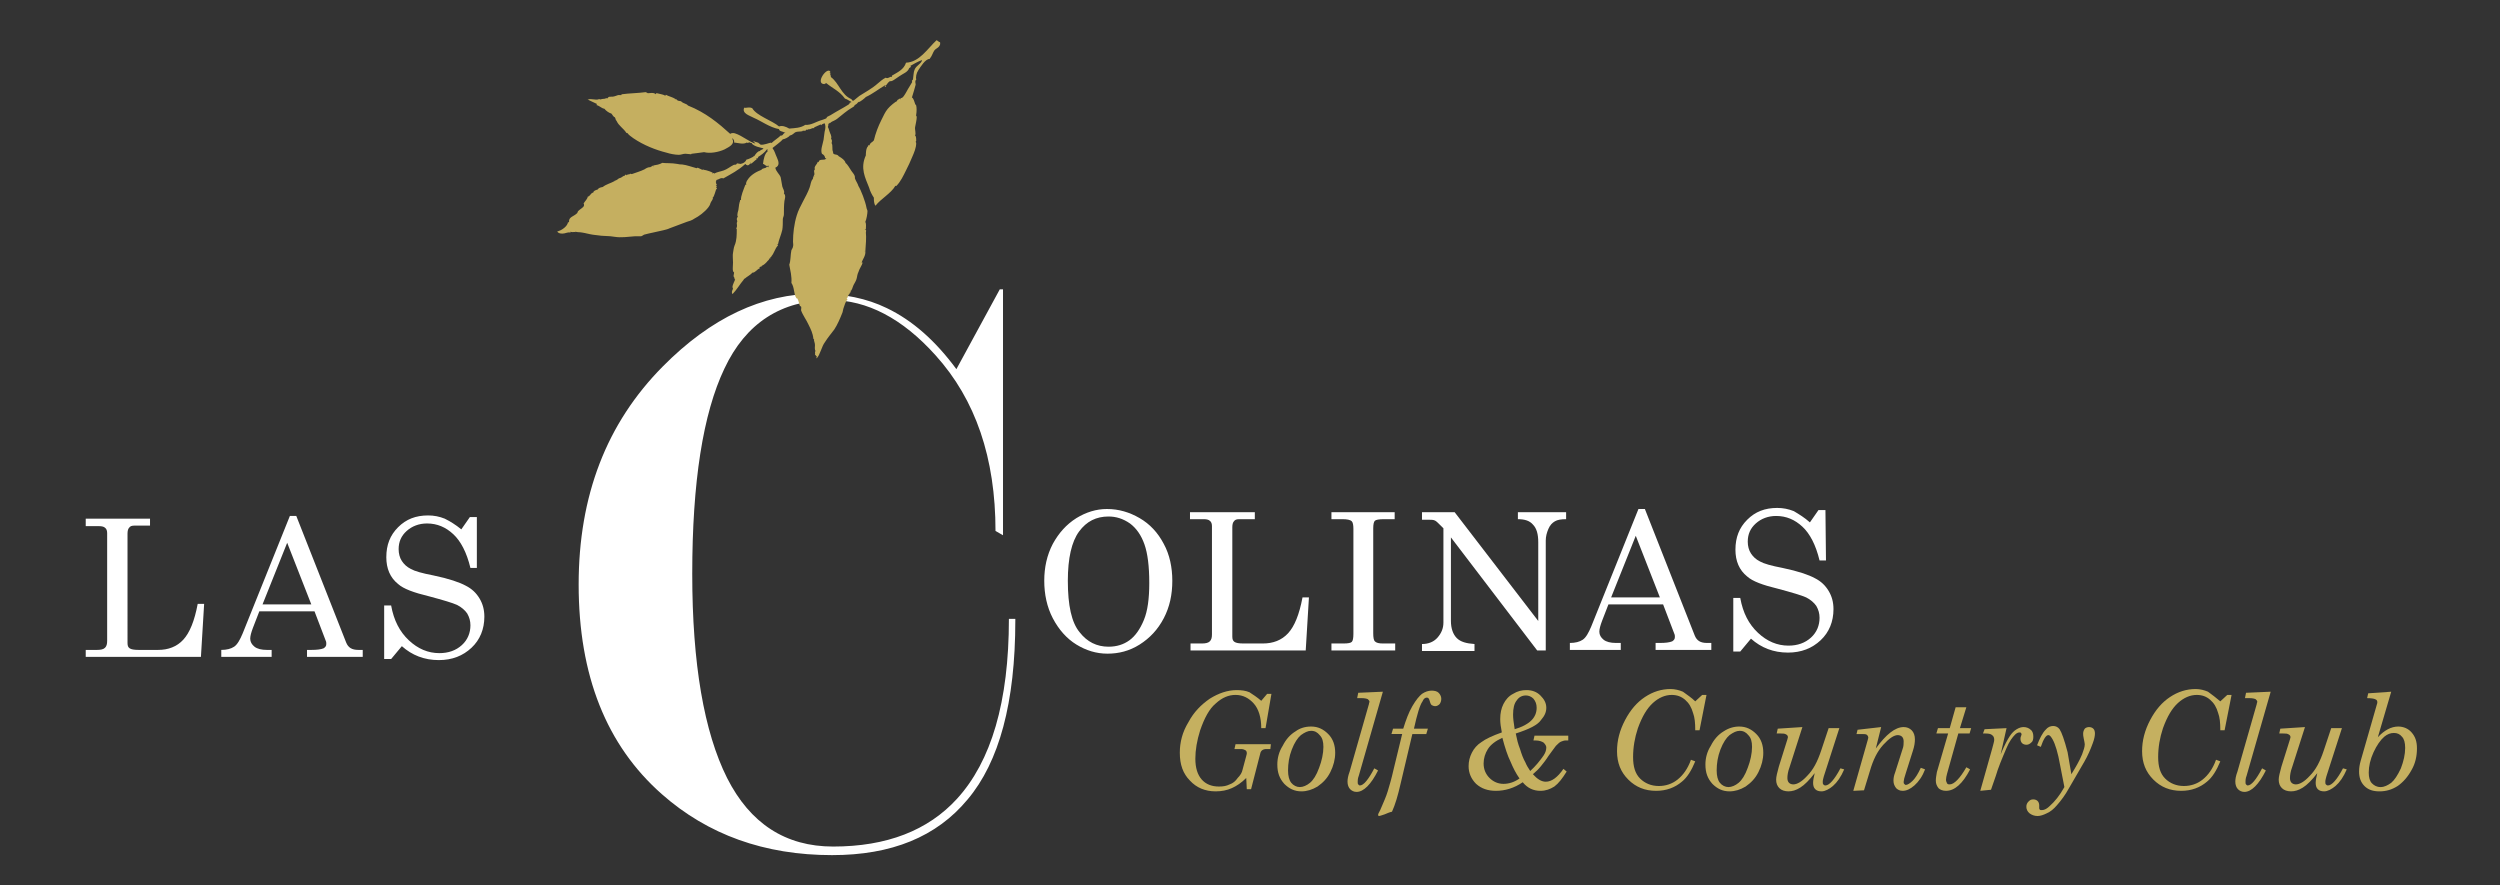 <?xml version="1.0" encoding="utf-8"?>
<!-- Generator: Adobe Illustrator 22.0.1, SVG Export Plug-In . SVG Version: 6.00 Build 0)  -->
<svg version="1.1" id="Capa_1" xmlns="http://www.w3.org/2000/svg" xmlns:xlink="http://www.w3.org/1999/xlink" x="0px" y="0px"
	 viewBox="0 0 466.6 165.2" style="enable-background:new 0 0 466.6 165.2;" xml:space="preserve">
<rect x="0" y="0" width="466.6" height="165.2" fill="#333333" stroke="none"/>
<style type="text/css">
	.st0{fill:#C5B060;}
	.st1{fill-rule:evenodd;clip-rule:evenodd;fill:#C5B060;}
	.st2{fill-rule:evenodd;clip-rule:evenodd;fill:#FFFFFF;}
	.st3{fill:#FFFFFF;}
	.st4{fill-rule:evenodd;clip-rule:evenodd;fill:#C5AF60;}
</style>
<path class="st0" d="M235.4,130.8l1.1-1.3h0.8l-1.1,6.4h-0.8c0-2-0.5-3.6-1.4-4.6c-0.9-1-2-1.6-3.4-1.6c-1.3,0-2.5,0.5-3.7,1.6
	c-1.2,1-2.1,2.7-2.9,5c-0.6,1.9-0.9,3.7-0.9,5.3c0,1.7,0.4,3,1.2,3.9c0.8,0.9,1.9,1.3,3.2,1.3c0.8,0,1.4-0.1,2-0.4
	c0.6-0.2,1.1-0.6,1.5-1.2c0.5-0.5,0.8-1,0.9-1.5l0.7-2.6l0.1-0.4l0-0.2c0-0.2-0.1-0.4-0.3-0.5c-0.2-0.1-0.4-0.2-0.8-0.2h-1.2
	l0.2-0.9h6.6l-0.1,0.9h-0.7c-0.7,0-1.1,0.3-1.2,0.9l-1.7,6.6h-0.8l-0.1-2.1c-0.9,0.9-1.8,1.5-2.7,1.9c-0.9,0.4-1.9,0.6-3,0.6
	c-2,0-3.6-0.7-4.8-2c-1.3-1.3-1.9-3-1.9-5.2c0-2,0.5-3.9,1.6-5.7c1-1.9,2.4-3.3,4-4.4c1.6-1,3.3-1.6,5-1.6c0.9,0,1.7,0.1,2.4,0.4
	C233.8,129.6,234.6,130.1,235.4,130.8L235.4,130.8z"/>
<path class="st1" d="M244.7,135.6c1.3,0,2.3,0.5,3.2,1.4c0.9,0.9,1.3,2.1,1.3,3.5c0,1.2-0.3,2.4-0.9,3.6c-0.6,1.2-1.4,2-2.4,2.7
	c-1,0.6-2,0.9-3,0.9c-1.3,0-2.3-0.5-3.2-1.4c-0.9-1-1.3-2.1-1.3-3.6c0-1.2,0.3-2.4,1-3.5c0.6-1.2,1.4-2.1,2.4-2.7
	C242.6,135.9,243.6,135.6,244.7,135.6L244.7,135.6z M244.7,136.4c-0.6,0-1.2,0.3-1.9,0.8c-0.6,0.5-1.2,1.4-1.7,2.7
	c-0.5,1.3-0.7,2.6-0.7,3.9c0,1,0.2,1.8,0.6,2.3c0.4,0.5,1,0.8,1.6,0.8c0.6,0,1.3-0.3,1.9-0.8c0.6-0.5,1.2-1.4,1.7-2.8
	c0.5-1.3,0.8-2.7,0.8-3.9c0-1-0.2-1.7-0.7-2.2C245.9,136.7,245.4,136.4,244.7,136.4L244.7,136.4z"/>
<path class="st0" d="M253.5,129.3l4.6-0.2l-4.5,15.7c-0.2,0.5-0.2,0.9-0.2,1.1c0,0.2,0,0.4,0.1,0.5c0.1,0.1,0.2,0.2,0.3,0.2
	c0.7,0,1.6-1.1,2.7-3.2l0.7,0.4c-1.3,2.6-2.7,4-4,4c-0.5,0-0.9-0.2-1.2-0.5c-0.3-0.3-0.5-0.8-0.5-1.4c0-0.5,0.1-1.1,0.4-1.9
	l3.6-12.6c0-0.2,0.1-0.3,0.1-0.4c0-0.2-0.1-0.3-0.3-0.5c-0.2-0.1-0.6-0.2-1.1-0.2h-0.9L253.5,129.3L253.5,129.3z"/>
<path class="st0" d="M263.9,136h2.6l-0.3,1h-2.6l-2.2,9.3c-0.5,2.2-1,3.9-1.6,5.2c-0.5,0.1-0.9,0.3-1.4,0.5c-0.6,0.2-0.9,0.3-1,0.3
	c-0.1,0-0.2-0.1-0.2-0.2c0-0.1,0.1-0.4,0.4-0.9c0.6-1.4,1.1-2.5,1.4-3.5c0.3-1,0.7-2.3,1.1-4.1l1.6-6.6h-2l0.3-1h1.9
	c0.5-1.6,1-3,1.7-4.2c0.7-1.2,1.3-1.9,1.8-2.3c0.6-0.4,1.2-0.6,1.8-0.6c0.5,0,1,0.1,1.3,0.4c0.3,0.3,0.5,0.7,0.5,1.1
	c0,0.4-0.1,0.7-0.3,1c-0.2,0.2-0.5,0.4-0.8,0.4c-0.3,0-0.5-0.1-0.7-0.2c-0.2-0.2-0.3-0.5-0.4-0.9c-0.1-0.3-0.2-0.5-0.5-0.5
	c-0.3,0-0.6,0.2-0.8,0.7C265,131.6,264.5,133.3,263.9,136L263.9,136z"/>
<path class="st1" d="M282.9,136.9c0.2,1,0.4,1.9,0.8,2.9c0.3,1,0.6,1.8,1,2.5c0.2,0.5,0.5,1,0.9,1.6c1-0.9,1.8-1.9,2.5-2.9
	c0.4-0.6,0.5-1.1,0.5-1.5c0-0.3-0.2-0.6-0.5-0.9c-0.3-0.2-0.8-0.4-1.5-0.4h-0.4l0.2-0.9h6.3v0.9h-0.5c-0.3,0-0.5,0.1-0.8,0.2
	c-0.3,0.1-0.6,0.4-1,0.8c-0.2,0.3-0.7,0.9-1.4,1.9c-0.5,0.8-1,1.4-1.4,1.9c-0.4,0.5-0.9,1-1.5,1.5c0.8,0.9,1.6,1.4,2.4,1.4
	c1.1,0,2.2-0.8,3.3-2.4l0.6,0.5c-0.8,1.3-1.5,2.2-2.3,2.8c-0.8,0.5-1.6,0.8-2.6,0.8c-1.3,0-2.4-0.5-3.3-1.6c-1.6,1.1-3.3,1.6-5,1.6
	c-1.5,0-2.7-0.4-3.7-1.3c-0.9-0.9-1.4-2-1.4-3.3c0-0.9,0.2-1.7,0.6-2.5c0.4-0.8,1-1.5,1.8-2c0.8-0.6,2.1-1.2,3.8-1.8
	c-0.2-1-0.3-1.8-0.3-2.5c0-1.1,0.2-2,0.6-2.8c0.4-0.8,1-1.5,1.8-1.9c0.8-0.5,1.6-0.7,2.5-0.7c1,0,1.9,0.3,2.6,1
	c0.7,0.7,1.1,1.4,1.1,2.3c0,0.8-0.3,1.5-1,2.3C287,135.3,285.4,136.1,282.9,136.9L282.9,136.9z M282.7,136.1c2.7-0.8,4.1-2.1,4.1-4
	c0-0.7-0.2-1.2-0.6-1.7c-0.4-0.4-0.9-0.6-1.4-0.6c-0.7,0-1.3,0.3-1.7,0.9c-0.5,0.6-0.7,1.5-0.7,2.7
	C282.4,134,282.5,134.9,282.7,136.1L282.7,136.1z M280.4,137.7c-1.3,0.6-2.2,1.3-2.7,2.1c-0.5,0.8-0.8,1.7-0.8,2.7
	c0,1.1,0.4,2,1.1,2.7c0.7,0.7,1.6,1.1,2.6,1.1c1,0,2-0.3,3-1c-0.7-1-1.2-2-1.7-3.2C281.4,141.1,280.9,139.6,280.4,137.7L280.4,137.7
	z"/>
<path class="st0" d="M316.4,130.9l1.3-1.2h0.8l-1.3,6.6h-0.8c0-1.4-0.1-2.4-0.4-3.2c-0.3-1.1-0.8-1.9-1.5-2.5
	c-0.7-0.6-1.5-0.9-2.5-0.9c-1.2,0-2.4,0.5-3.5,1.5c-1.1,1-2,2.5-2.8,4.7c-0.6,1.8-0.9,3.6-0.9,5.4c0,1.8,0.4,3.1,1.3,4
	c0.9,0.9,2.1,1.4,3.5,1.4c1.3,0,2.5-0.4,3.5-1.2c1-0.8,1.9-2,2.5-3.7l0.8,0.3c-0.7,1.7-1.5,3-2.5,3.8c-1.3,1.1-2.9,1.7-4.8,1.7
	c-2.1,0-3.8-0.7-5.2-2.1c-1.4-1.4-2.1-3.1-2.1-5.3c0-2,0.5-3.9,1.5-5.8c1-1.9,2.2-3.3,3.7-4.3c1.5-1,3.1-1.5,4.8-1.5
	c0.8,0,1.6,0.2,2.3,0.5C314.9,129.7,315.7,130.2,316.4,130.9L316.4,130.9z"/>
<path class="st1" d="M324.6,135.6c1.3,0,2.3,0.5,3.2,1.4c0.9,0.9,1.3,2.1,1.3,3.5c0,1.2-0.3,2.4-0.9,3.6c-0.6,1.2-1.4,2-2.4,2.7
	c-1,0.6-2,0.9-3,0.9c-1.3,0-2.3-0.5-3.2-1.4c-0.9-1-1.3-2.1-1.3-3.6c0-1.2,0.3-2.4,1-3.5c0.6-1.2,1.4-2.1,2.4-2.7
	C322.6,135.9,323.6,135.6,324.6,135.6L324.6,135.6z M324.7,136.4c-0.6,0-1.2,0.3-1.9,0.8c-0.6,0.5-1.2,1.4-1.7,2.7
	c-0.5,1.3-0.7,2.6-0.7,3.9c0,1,0.2,1.8,0.6,2.3c0.4,0.5,1,0.8,1.6,0.8c0.6,0,1.3-0.3,1.9-0.8c0.6-0.5,1.2-1.4,1.7-2.8
	c0.5-1.3,0.8-2.7,0.8-3.9c0-1-0.2-1.7-0.7-2.2C325.9,136.7,325.4,136.4,324.7,136.4L324.7,136.4z"/>
<path class="st0" d="M336.4,135.7l-2.4,7.5c-0.3,0.8-0.4,1.5-0.4,2c0,0.4,0.1,0.7,0.3,0.9c0.2,0.2,0.5,0.3,0.8,0.3
	c0.7,0,1.6-0.5,2.6-1.6c1.1-1.1,1.9-2.6,2.6-4.7l1.4-4.2h2l-2.9,9c-0.1,0.4-0.2,0.7-0.2,1c0,0.2,0,0.4,0.1,0.5
	c0.1,0.1,0.2,0.2,0.4,0.2c0.7,0,1.7-1.1,2.8-3.2l0.7,0.2c-0.6,1.4-1.3,2.4-2.1,3.1c-0.7,0.6-1.5,1-2.1,1c-0.5,0-0.9-0.1-1.2-0.4
	c-0.3-0.3-0.4-0.7-0.4-1.2c0-0.4,0.1-1,0.3-1.8c-1,1.3-1.9,2.2-2.7,2.7c-0.8,0.5-1.5,0.7-2.2,0.7c-0.7,0-1.3-0.2-1.7-0.6
	c-0.4-0.4-0.6-0.9-0.6-1.6c0-0.5,0.2-1.3,0.5-2.4l1.6-5.1c0-0.1,0.1-0.3,0.1-0.4c0-0.2-0.1-0.4-0.3-0.5c-0.3-0.2-0.6-0.2-1.1-0.2
	h-0.7l0.2-0.9L336.4,135.7L336.4,135.7z"/>
<path class="st0" d="M351.1,135.7l-1,4c1.9-2.6,3.6-4,5.2-4c0.6,0,1.1,0.2,1.5,0.6c0.4,0.4,0.6,1,0.6,1.7c0,0.6-0.1,1.3-0.4,2.2
	l-1.3,4.1l-0.3,1c0,0.2-0.1,0.4-0.1,0.6c0,0.2,0,0.3,0.1,0.4c0.1,0.1,0.2,0.2,0.3,0.2c0.3,0,0.8-0.3,1.3-0.8c0.5-0.5,1-1.3,1.5-2.4
	l0.8,0.3c-0.5,1.3-1.2,2.3-2,3c-0.8,0.7-1.5,1-2.2,1c-0.5,0-0.9-0.2-1.2-0.5c-0.3-0.4-0.5-0.8-0.5-1.4c0-0.5,0.1-1,0.3-1.5l1.4-4.4
	c0.2-0.5,0.2-1,0.2-1.4c0-0.4-0.1-0.7-0.3-0.9c-0.2-0.2-0.5-0.3-0.8-0.3c-0.7,0-1.6,0.6-2.7,1.8c-1.1,1.2-1.9,2.8-2.5,4.9l-1.1,3.6
	l-2,0.1l2.7-9.5c0-0.1,0.1-0.3,0.1-0.4c0-0.2-0.1-0.4-0.2-0.5c-0.2-0.2-0.5-0.2-0.9-0.2h-1.1l0.2-0.8L351.1,135.7L351.1,135.7z"/>
<path class="st0" d="M365,132h2l-1.2,3.9h2.1l-0.3,1h-2.1l-2.1,7.5c-0.1,0.4-0.2,0.8-0.2,1.1c0,0.3,0.1,0.5,0.2,0.7
	c0.1,0.2,0.3,0.2,0.5,0.2c0.8,0,1.9-1.1,3.1-3.2l0.7,0.4c-1.4,2.7-2.9,4-4.5,4c-0.6,0-1.1-0.2-1.4-0.5c-0.3-0.4-0.5-0.8-0.5-1.4
	c0-0.5,0.1-1,0.2-1.6l2.1-7.2h-2.2l0.3-1h2.2L365,132L365,132z"/>
<path class="st0" d="M371.6,147.4l-2,0.2l2.2-7.8c0.2-0.8,0.4-1.4,0.4-1.7c0-0.4-0.1-0.7-0.4-0.9c-0.2-0.2-0.6-0.3-1.2-0.3h-0.5
	l0.3-0.8l4.1-0.2l-1.1,4.9c0.7-1.7,1.3-2.8,1.7-3.4c0.4-0.6,0.8-1,1.3-1.3c0.5-0.3,0.9-0.4,1.3-0.4c0.5,0,1,0.2,1.3,0.5
	c0.4,0.3,0.5,0.8,0.5,1.3c0,0.5-0.1,0.9-0.4,1.1c-0.3,0.3-0.6,0.4-0.9,0.4c-0.3,0-0.6-0.1-0.8-0.3c-0.2-0.2-0.3-0.5-0.3-0.8
	c0-0.1,0-0.3,0.1-0.5c0-0.1,0.1-0.2,0.1-0.3c0-0.1,0-0.2-0.1-0.3c-0.1-0.1-0.1-0.1-0.3-0.1c-0.2,0-0.5,0.1-0.8,0.4
	c-0.5,0.5-1.1,1.3-1.6,2.5c-0.9,2.1-1.6,3.8-2,5.2L371.6,147.4L371.6,147.4z"/>
<path class="st0" d="M386.6,144.5c0.8-1.3,1.5-2.5,2-3.7c0.3-0.8,0.5-1.4,0.5-1.9c0-0.2-0.1-0.6-0.2-1.1c-0.1-0.4-0.1-0.7-0.1-0.9
	c0-0.3,0.1-0.6,0.3-0.9c0.2-0.2,0.5-0.3,0.8-0.3c0.3,0,0.6,0.1,0.8,0.3c0.2,0.2,0.3,0.5,0.3,0.9c0,0.4-0.1,1-0.4,1.8
	c-0.4,1.1-0.9,2.3-1.6,3.5l-2.9,5c-0.6,1.1-1.4,2.2-2.2,3.1c-0.6,0.7-1.2,1.2-1.9,1.5c-0.6,0.3-1.2,0.5-1.7,0.5
	c-0.6,0-1.1-0.2-1.5-0.5c-0.4-0.3-0.6-0.8-0.6-1.2c0-0.4,0.1-0.7,0.4-1c0.3-0.3,0.5-0.4,0.9-0.4c0.3,0,0.6,0.1,0.8,0.3
	c0.2,0.2,0.3,0.5,0.3,0.8l0,0.4l0,0.1c0,0.1,0,0.2,0.1,0.3c0.1,0.1,0.2,0.1,0.4,0.1c0.5,0,1-0.3,1.5-0.8c0.9-0.8,1.8-1.9,2.7-3.5
	l-0.8-4.1c-0.4-2.3-0.9-3.9-1.4-4.8c-0.3-0.5-0.5-0.8-0.8-0.8c-0.4,0-0.9,0.7-1.4,2.2l-0.7-0.3c0.5-1.3,1-2.3,1.6-2.9
	c0.4-0.5,0.9-0.7,1.4-0.7c0.5,0,0.9,0.2,1.2,0.6c0.4,0.6,0.9,2,1.5,4.3L386.6,144.5L386.6,144.5z"/>
<path class="st0" d="M414.4,130.9l1.3-1.2h0.8l-1.3,6.6h-0.8c0-1.4-0.1-2.4-0.4-3.2c-0.3-1.1-0.8-1.9-1.5-2.5
	c-0.7-0.6-1.5-0.9-2.5-0.9c-1.2,0-2.4,0.5-3.5,1.5c-1.1,1-2,2.5-2.8,4.7c-0.6,1.8-0.9,3.6-0.9,5.4c0,1.8,0.4,3.1,1.3,4
	c0.9,0.9,2.1,1.4,3.5,1.4c1.3,0,2.5-0.4,3.5-1.2c1-0.8,1.9-2,2.5-3.7l0.8,0.3c-0.7,1.7-1.5,3-2.5,3.8c-1.3,1.1-2.9,1.7-4.8,1.7
	c-2.1,0-3.8-0.7-5.2-2.1c-1.4-1.4-2.1-3.1-2.1-5.3c0-2,0.5-3.9,1.5-5.8c1-1.9,2.2-3.3,3.7-4.3c1.5-1,3.1-1.5,4.8-1.5
	c0.8,0,1.6,0.2,2.3,0.5C412.9,129.7,413.6,130.2,414.4,130.9L414.4,130.9z"/>
<path class="st0" d="M419.2,129.3l4.6-0.2l-4.5,15.7c-0.2,0.5-0.2,0.9-0.2,1.1c0,0.2,0,0.4,0.1,0.5c0.1,0.1,0.2,0.2,0.3,0.2
	c0.7,0,1.6-1.1,2.7-3.2l0.7,0.4c-1.3,2.6-2.7,4-4,4c-0.5,0-0.9-0.2-1.2-0.5c-0.3-0.3-0.5-0.8-0.5-1.4c0-0.5,0.1-1.1,0.4-1.9
	l3.6-12.6c0-0.2,0.1-0.3,0.1-0.4c0-0.2-0.1-0.3-0.3-0.5c-0.2-0.1-0.6-0.2-1.1-0.2H419L419.2,129.3L419.2,129.3z"/>
<path class="st0" d="M430.2,135.7l-2.4,7.5c-0.3,0.8-0.4,1.5-0.4,2c0,0.4,0.1,0.7,0.3,0.9c0.2,0.2,0.5,0.3,0.8,0.3
	c0.7,0,1.6-0.5,2.6-1.6c1.1-1.1,1.9-2.6,2.6-4.7l1.4-4.2h2l-2.9,9c-0.1,0.4-0.2,0.7-0.2,1c0,0.2,0,0.4,0.1,0.5
	c0.1,0.1,0.2,0.2,0.4,0.2c0.7,0,1.7-1.1,2.8-3.2l0.7,0.2c-0.6,1.4-1.3,2.4-2.1,3.1c-0.7,0.6-1.5,1-2.1,1c-0.5,0-0.9-0.1-1.2-0.4
	c-0.3-0.3-0.4-0.7-0.4-1.2c0-0.4,0.1-1,0.3-1.8c-1,1.3-1.9,2.2-2.7,2.7c-0.8,0.5-1.5,0.7-2.2,0.7c-0.7,0-1.3-0.2-1.7-0.6
	c-0.4-0.4-0.6-0.9-0.6-1.6c0-0.5,0.2-1.3,0.5-2.4l1.6-5.1c0-0.1,0.1-0.3,0.1-0.4c0-0.2-0.1-0.4-0.3-0.5c-0.3-0.2-0.6-0.2-1.1-0.2
	h-0.7l0.2-0.9L430.2,135.7L430.2,135.7z"/>
<path class="st1" d="M446.3,129.1l-2.5,8.5c1.2-1.3,2.5-2,3.8-2c1,0,1.9,0.4,2.5,1.1c0.7,0.8,1,1.7,1,3c0,1.4-0.3,2.8-1,4
	c-0.7,1.3-1.6,2.3-2.6,3c-1.1,0.7-2.2,1-3.4,1c-1.2,0-2.1-0.3-2.8-1c-0.7-0.7-1-1.6-1-2.7c0-0.7,0.1-1.3,0.3-2l3.1-10.8
	c0-0.1,0-0.2,0-0.2c0-0.2-0.1-0.4-0.4-0.5c-0.2-0.1-0.7-0.2-1.5-0.2l0.2-0.9L446.3,129.1L446.3,129.1z M446.8,136.8
	c-0.6,0-1.2,0.2-1.8,0.7c-0.7,0.6-1.4,1.6-2,2.9c-0.6,1.3-0.9,2.6-0.9,3.8c0,0.9,0.2,1.6,0.6,2c0.4,0.4,0.9,0.7,1.6,0.7
	c0.7,0,1.3-0.3,2-0.8c0.6-0.5,1.2-1.4,1.8-2.7c0.5-1.3,0.8-2.6,0.8-3.8c0-1-0.2-1.7-0.6-2.1C447.9,137,447.4,136.8,446.8,136.8
	L446.8,136.8z"/>
<path class="st2" d="M206.6,95c2.2,0,4.2,0.6,6.1,1.7c1.9,1.1,3.4,2.7,4.5,4.8c1.1,2,1.6,4.4,1.6,6.9c0,2.6-0.5,4.9-1.6,7
	c-1.1,2.1-2.6,3.7-4.5,4.9c-1.9,1.2-3.9,1.7-6,1.7c-2.1,0-4-0.6-5.8-1.7c-1.8-1.1-3.3-2.8-4.4-4.9c-1.1-2.1-1.6-4.5-1.6-7
	c0-2.5,0.5-4.8,1.6-6.9c1.1-2,2.5-3.6,4.4-4.8C202.7,95.6,204.6,95,206.6,95L206.6,95z M206.9,96.4c-2.3,0-4.1,0.9-5.5,2.8
	c-1.4,1.9-2.1,5-2.1,9.2c0,4.6,0.7,7.8,2.2,9.6c1.4,1.8,3.2,2.7,5.4,2.7c1.5,0,2.8-0.4,3.9-1.2c1.1-0.8,2-2.1,2.7-3.8
	c0.7-1.7,1-4,1-6.9c0-3.1-0.3-5.5-0.9-7.2c-0.6-1.7-1.5-3-2.7-3.9C209.6,96.8,208.3,96.4,206.9,96.4L206.9,96.4z"/>
<path class="st3" d="M222.2,95.6h12v1.3h-2.9c-0.5,0-0.8,0.1-1,0.4c-0.2,0.2-0.3,0.6-0.3,1.1v20.4c0,0.5,0.1,0.8,0.4,1
	c0.3,0.2,0.8,0.3,1.7,0.3h3.6c1.9,0,3.5-0.6,4.7-1.9c1.2-1.3,2.1-3.5,2.7-6.7h1.2l-0.6,9.9h-21.5v-1.3h2.1c0.7,0,1.2-0.1,1.5-0.4
	c0.3-0.3,0.4-0.7,0.4-1.3V98.2c0-0.4-0.1-0.8-0.4-1c-0.2-0.2-0.6-0.3-1.1-0.3h-2.6V95.6L222.2,95.6z"/>
<path class="st3" d="M248.4,95.6h11.9v1.3h-2c-0.9,0-1.5,0.1-1.7,0.3c-0.2,0.2-0.3,0.7-0.3,1.4v19.6c0,0.8,0.1,1.3,0.3,1.5
	c0.3,0.3,0.8,0.4,1.5,0.4h2.3v1.3h-11.9v-1.3h2.3c0.8,0,1.3-0.1,1.5-0.3c0.2-0.2,0.3-0.7,0.3-1.5V98.7c0-0.7-0.1-1.2-0.3-1.4
	c-0.3-0.3-0.9-0.4-1.8-0.4h-2V95.6L248.4,95.6z"/>
<path class="st3" d="M265.3,95.6h6.2l15.6,20.3v-14.7c0-1.5-0.3-2.6-1-3.3c-0.6-0.7-1.5-1-2.8-1v-1.3h9v1.3c-0.9,0-1.6,0.1-2.1,0.4
	c-0.5,0.3-0.9,0.7-1.2,1.4c-0.3,0.7-0.5,1.4-0.5,2.2v20.5h-1.6l-16.1-21.1v15.6c0,1.4,0.4,2.5,1.1,3.2c0.7,0.7,1.8,1,3.3,1.1v1.3
	h-9.8v-1.3c1.2,0,2.2-0.4,2.9-1.2c0.7-0.8,1.1-1.7,1.1-2.8V98.6l-0.3-0.3c-0.6-0.6-1-1-1.2-1.1c-0.3-0.2-0.8-0.2-1.3-0.2h-1.2V95.6
	L265.3,95.6z"/>
<path class="st2" d="M305.8,95h1.2l9.3,23.6c0.4,1,1.1,1.4,2.3,1.4h0.8v1.3H309v-1.3h0.8c1.1,0,1.8-0.1,2.3-0.3
	c0.3-0.2,0.5-0.4,0.5-0.8c0-0.2,0-0.4-0.1-0.6l-2.1-5.5h-10.2l-1.2,3.1c-0.3,0.8-0.5,1.5-0.5,2c0,0.6,0.3,1.1,0.8,1.5
	c0.5,0.4,1.3,0.6,2.3,0.6h0.9v1.3H293v-1.3c1,0,1.8-0.2,2.4-0.6c0.6-0.4,1.1-1.3,1.6-2.5L305.8,95L305.8,95z M305.3,100l-4.6,11.5
	h9.1L305.3,100L305.3,100z"/>
<path class="st3" d="M337.8,97.5l1.6-2.3h1.3l0.1,9.4h-1.2c-0.7-2.9-1.8-5-3.2-6.3c-1.4-1.3-3-2-4.9-2c-1.5,0-2.8,0.5-3.8,1.4
	c-1,0.9-1.5,2-1.5,3.4c0,0.8,0.2,1.6,0.6,2.2c0.4,0.6,0.9,1.1,1.7,1.5c0.7,0.4,2.1,0.8,4.2,1.2c2.9,0.6,4.9,1.3,6,1.9
	c1.2,0.6,2,1.4,2.6,2.4c0.6,1,0.9,2.1,0.9,3.4c0,2.3-0.8,4.3-2.4,5.8c-1.6,1.5-3.6,2.3-6.1,2.3c-2.7,0-5-0.9-6.9-2.6l-2,2.4h-1.3
	v-10h1.3c0.5,2.8,1.6,4.9,3.3,6.5c1.7,1.6,3.6,2.4,5.7,2.4c1.7,0,3.1-0.5,4.2-1.5c1.1-1,1.6-2.3,1.6-3.7c0-0.8-0.2-1.5-0.6-2.2
	c-0.4-0.6-1.1-1.2-1.9-1.6c-0.9-0.4-2.6-0.9-5.2-1.6c-2.9-0.7-4.8-1.4-5.8-2.3c-1.5-1.2-2.2-2.9-2.2-5c0-2.3,0.7-4.1,2.2-5.6
	c1.5-1.5,3.3-2.2,5.6-2.2c1.1,0,2.1,0.2,3.1,0.6C335.8,96,336.8,96.6,337.8,97.5L337.8,97.5z"/>
<path class="st3" d="M189.5,115.8c0,15.3-3,26.4-8.9,33.4c-5.8,7-14.2,10.4-25.3,10.4c-12.6,0-23.2-3.8-31.8-11.4
	c-10.3-9.1-15.5-22.1-15.5-39.1c0-16.6,5.2-30.1,15.7-40.7c9-9.1,18.6-13.6,28.8-13.6c5,0,9.3,0.9,13,2.7c4.8,2.3,9.1,6.1,13,11.4
	l8.1-14.9h0.6v45.9l-1.4-0.8c0-13.6-3.7-24.5-11.2-32.8c-6.2-6.9-12.8-10.3-19.6-10.3c-9.2,0-15.8,4.3-19.8,12.8
	c-4,8.4-6,21.2-6,38.3c0,16.8,2.2,29.5,6.5,38.1c4.3,8.5,10.9,12.8,19.8,12.8c10,0,17.7-3,23.1-8.9c6.4-7,9.7-18.1,9.7-33.6H189.5
	L189.5,115.8z"/>
<path class="st3" d="M16,96.8h12v1.3h-2.9c-0.5,0-0.8,0.1-1,0.4c-0.2,0.2-0.3,0.6-0.3,1.1V120c0,0.5,0.1,0.8,0.4,1
	c0.3,0.2,0.8,0.3,1.7,0.3h3.6c1.9,0,3.5-0.6,4.7-1.9c1.2-1.3,2.1-3.5,2.7-6.7h1.2l-0.6,9.9H16v-1.3h2.1c0.7,0,1.2-0.1,1.5-0.4
	c0.3-0.3,0.4-0.7,0.4-1.3V99.5c0-0.4-0.1-0.8-0.4-1c-0.2-0.2-0.6-0.3-1.1-0.3H16V96.8L16,96.8z"/>
<path class="st2" d="M54.1,96.3h1.2l9.3,23.6c0.4,1,1.1,1.4,2.3,1.4h0.8v1.3H57.3v-1.3h0.8c1.1,0,1.8-0.1,2.3-0.3
	c0.3-0.2,0.5-0.4,0.5-0.8c0-0.2,0-0.4-0.1-0.6l-2.1-5.5H48.4l-1.2,3.1c-0.3,0.8-0.5,1.5-0.5,2c0,0.6,0.3,1.1,0.8,1.5
	c0.5,0.4,1.3,0.6,2.3,0.6h0.9v1.3h-9.4v-1.3c1,0,1.8-0.2,2.4-0.6c0.6-0.4,1.1-1.3,1.6-2.5L54.1,96.3L54.1,96.3z M53.6,101.3
	l-4.6,11.5h9.1L53.6,101.3L53.6,101.3z"/>
<path class="st3" d="M86.1,98.8l1.6-2.3h1.3L89,106h-1.2c-0.7-2.9-1.8-5-3.2-6.3c-1.4-1.3-3-2-4.9-2c-1.5,0-2.8,0.5-3.8,1.4
	c-1,0.9-1.5,2-1.5,3.4c0,0.8,0.2,1.6,0.6,2.2c0.4,0.6,0.9,1.1,1.7,1.5c0.7,0.4,2.1,0.8,4.2,1.2c2.9,0.6,4.9,1.3,6,1.9
	c1.2,0.6,2,1.4,2.6,2.4c0.6,1,0.9,2.1,0.9,3.4c0,2.3-0.8,4.3-2.4,5.8c-1.6,1.5-3.6,2.3-6.1,2.3c-2.7,0-5-0.9-6.9-2.6l-2,2.4h-1.3
	v-10h1.3c0.5,2.8,1.6,4.9,3.3,6.5c1.7,1.6,3.6,2.4,5.7,2.4c1.7,0,3.1-0.5,4.2-1.5c1.1-1,1.6-2.3,1.6-3.7c0-0.8-0.2-1.5-0.6-2.2
	c-0.4-0.6-1.1-1.2-1.9-1.6c-0.9-0.4-2.6-0.9-5.2-1.6c-2.9-0.7-4.8-1.4-5.8-2.3c-1.5-1.2-2.2-2.9-2.2-5c0-2.3,0.7-4.1,2.2-5.6
	c1.5-1.5,3.3-2.2,5.6-2.2c1.1,0,2.1,0.2,3.1,0.6C84,97.3,85,97.9,86.1,98.8L86.1,98.8z"/>
<path class="st4" d="M165.1,16.2c0.4-0.3,0.5-0.7,0.9-1c0.2-0.1,0.3,0,0.5-0.1c0.3-0.1,0.9-0.6,1.4-0.9c0.7-0.5,1.5-0.7,1.8-1.5
	c0.1-0.1,0.5-0.2,0.2-0.4c0.7-0.4,1.4-0.8,2.2-1.1c-0.1,0.7-1.1,1-1.4,1.8c-0.2,0.4-0.2,1.2-0.3,1.8c0,0.1-0.2,0.2-0.2,0.3
	c0,0.1,0.1,0.2,0,0.3c-0.2,0.4-0.7,1.1-1,1.7c-0.4,0.7-0.7,1.2-1,1.2c-0.1,0-0.2,0.1-0.1,0.2c-0.1,0.1-0.1-0.1-0.2-0.1
	c-0.3,0.3-0.4,0.1-0.5,0.5c-0.2,0-1.3,0.9-1.7,1.4c-0.5,0.6-0.8,1.3-1.2,2.1c-0.6,1.2-1.1,2.5-1.4,3.8c-0.3,0.4-0.7,0.4-0.8,0.9
	c-0.1,0.1-0.3-0.1-0.3,0.1c0.2,0.1,0,0,0,0.1c-0.4,0.4-0.4,1.4-0.4,1.7c-1.1,2.4-0.1,4.2,0.6,6c0.2,0.7,0.5,1.3,0.9,1.9
	c0,0.5,0,1.1,0.3,1.5c1-1.3,2.9-2.3,3.7-3.7c0.1-0.1,0.1,0.1,0.2,0c0.8-0.8,1.3-1.9,1.8-2.9c0.4-0.8,0.8-1.6,1.2-2.6
	c0.3-0.7,0.7-1.6,0.7-2.5c0-0.1-0.1-0.2-0.1-0.2c0-0.1,0.1-0.2,0.1-0.2c0-0.3,0-0.6-0.1-0.9c0,0-0.1,0-0.1-0.1
	c0.2-0.5-0.1-1.1,0-1.6c0.1-0.6,0.3-1.3,0.3-1.9c0-0.1-0.2-0.2-0.1-0.4c0.1-0.6,0.1-1.3,0-1.7c0-0.1-0.2-0.2-0.2-0.3
	c-0.1-0.3-0.3-1.1-0.6-1.2c0.3-0.9,0.5-1.7,0.7-2.4c0-0.3-0.2-0.7,0.1-0.9c-0.1-0.5,0-1.2,0.4-1.8c0.4-0.6,1.3-2.1,2.1-2.1
	c0.5-0.6,0.6-1.2,0.9-1.6c0.3-0.4,1-0.5,1.1-1.3c-0.1,0-0.1-0.1,0-0.2c-0.4-0.1-0.3-0.2-0.7-0.4c-1.7,1.6-3.2,4.1-5.7,4.2
	c-0.4,1.3-1.6,1.8-2.6,2.4c-0.1,0.1,0,0.2,0,0.3c-0.3-0.3-0.7,0.4-1.2,0.1c-0.6,0.3-1,0.7-1.5,1.1c-1,0.9-2.3,1.6-3.4,2.3
	c-0.3,0.2-0.7,0.6-1.1,0.9c-0.1,0-0.2-0.1-0.2,0c-0.1-0.1-0.1-0.2-0.2-0.3c-1.9-0.8-2.3-3-3.8-4.1c-0.1-0.2,0-0.4-0.2-0.6
	c0.2,0.1,0-0.1,0.1-0.3c-0.1,0,0,0.1-0.1,0.1c-0.1-0.1,0-0.2,0.1-0.2c-0.6-1.1-3,2.3-1.1,2.3c0.1-0.2,0.1,0,0.3-0.2
	c1.2,1,2.5,1.5,3.5,2.9c0.6,0.2,0.7,0.4,1.2,0.6c0,0.1-0.1,0.2-0.3,0.1c0.1,0.2-0.1,0.2-0.2,0.4c-1.1,0.7-2.3,1.3-3.4,2
	c-0.2,0.1-0.4,0.2-0.6,0.3c-0.1,0.1-0.1,0.2-0.2,0.3c-0.2,0.1-0.5,0.2-0.8,0.3c-1.1,0.3-2,1-3.1,0.9c-0.9,0.6-1.9,0.6-3,0.7
	c-0.7-0.4-1.3-0.6-1.9-0.4c-1.3-1.1-4.2-2-5-3.4c-0.6-0.3-1,0-1.5-0.1c-0.5,1.1,1.1,1.5,1.8,1.9c1.4,0.6,3,1.8,4.7,2.1
	c0,0.4,0.6,0.4,1.2,0.7c-0.5,0-0.4,0.6-0.9,0.5c-0.5,0.5-1.2,0.9-1.7,1.4c-0.1,0-0.1-0.1,0-0.1c-0.6,0.1-1.4,0.5-2.1,0.4
	c0-0.2-0.1-0.1-0.3-0.2c0-0.1,0.1,0,0.2,0c-0.4-0.3-0.7-0.2-1.2-0.5c0,0.2,0.3,0.3,0.4,0.5c-1-0.2-2.5-1.5-3.8-1.9
	c-0.2-0.1-0.8-0.1-0.9,0.1c-2.2-2-4.6-4-7.9-5.3c-0.3-0.4-0.8-0.3-1.3-0.8c-0.4-0.1-0.6,0-0.9-0.4c-0.1,0-0.2,0-0.2,0.1
	c-0.1-0.1,0-0.1,0.1-0.1c-0.6-0.4-1.3-0.5-1.8-0.8c-0.2,0,0,0.2-0.2,0.2c-0.1,0,0-0.1,0-0.1c-0.5-0.2-1.1-0.3-1.5-0.4
	c-0.1,0-0.2,0-0.2,0.2c-0.4-0.4-1.1-0.2-1.5-0.2c-0.1-0.1-0.2-0.1-0.4-0.2c-1.5,0.2-3,0.2-4.5,0.4c0,0.1,0,0.2,0,0.3
	c0-0.1,0-0.2-0.1-0.2c-0.1,0.1-0.2,0-0.1,0.1c-0.4-0.2-0.7,0.1-1.2,0.2c-0.3,0.1-0.8,0-1,0.1c-0.1,0.1-0.2,0.2-0.3,0.3
	c0,0-0.1-0.1-0.2-0.1c0,0-0.1,0.1-0.1,0.1c-0.3,0.1-0.7,0-0.9,0.2c-0.1-0.2-0.1,0-0.3-0.1c-0.6,0.3-1.5-0.2-2.1,0.1
	c-0.1,0-0.1-0.1-0.2-0.1c0.7,0.3,1.4,0.7,1.9,0.9c0.1,0.1-0.1,0.1-0.1,0.2c0.7,0.2,0.9,0.6,1.5,0.7c0.3,0.4,0.9,0.8,1.3,0.9
	c0.2,0.2,0.4,0.7,0.7,0.7c-0.1,0.1,0.2,0.3,0.1,0.5c0.2,0,0.1,0.3,0.2,0.2c0.3,0.8,1.3,1.4,1.8,2.2c0.1,0,0.2,0.1,0.3,0.1
	c-0.1,0.1,0.7,0.7,1,0.9c1.9,1.3,4.2,2.2,6.2,2.7c0.6,0.2,1.6,0.4,2.3,0.4c0.4,0,0.8-0.2,1.2-0.2c0.4,0,0.8,0.1,1.1,0.1
	c0,0,0-0.1,0.1-0.1c0.8-0.1,1.7-0.2,2.3-0.3c1.1,0.3,2.7,0,3.8-0.5c0.9-0.5,2.1-1,1.4-2.1c0.3,0.1,0.5,0.5,0.4,0.8
	c0.9,0.1,1.7,0.4,2.4,0c0.1,0.2,0.4-0.1,0.6,0c0,0.1,0.2,0.1,0.3,0.1c0.1,0,0,0.1,0,0.1c0.6,0.6,1.5,0.7,2.2,0.9
	c-0.2,0.3-0.5,0.2-0.7,0.5c-0.4,0-0.8,0.6-1,0.9c0,0.1-0.1,0-0.2,0c0,0.1,0.1,0.1,0.1,0.1c-0.4,0.2-0.9,0.5-1.4,0.6
	c-0.2,0.5-0.6,0.7-1.1,0.8c-0.2,0-0.4-0.1-0.6-0.1c-0.1,0-0.1,0.1-0.2,0.2c-0.2,0.1-0.3,0-0.5,0.1c-0.6,0.3-1.2,0.8-1.8,1
	c-0.5,0.2-1.3,0.3-1.8,0.6c-0.1-0.3-0.2,0.1-0.4-0.1c0.6,0-1.2-0.6-1.5-0.6c0,0,0,0.2,0,0.1c0,0-0.1-0.2-0.2-0.2c0,0,0,0.1-0.1,0.1
	c-0.1,0-0.6-0.3-0.9-0.4c0,0-0.2,0.1-0.2,0.1c-0.8-0.2-1.8-0.6-2.7-0.7c-0.3,0-0.5,0-0.9-0.1c-1.1-0.2-2.1-0.1-2.8-0.2
	c-0.5,0.3-1.1,0.4-1.7,0.5c0,0.1,0.1,0.1,0.1,0.1c-0.1,0.1-0.2,0-0.3-0.1c0,0.3-0.2,0.1-0.3,0.3c-0.5,0-0.8,0.2-1.1,0.4
	c-0.8,0.4-1.6,0.6-2.4,0.9c-0.2-0.1-0.4-0.1-0.5,0.1c-0.2-0.2-0.2,0.1-0.4,0c-0.1,0.3-0.1,0-0.2,0c-0.1,0-0.2,0.1-0.2,0.2
	c-0.3,0-0.5,0.3-0.8,0.4c-0.1,0-0.2,0.1-0.3,0.1c-0.1,0.1-0.4,0.3-0.6,0.4c-0.1,0-0.2,0-0.2,0c0,0,0.1,0.1,0,0.1
	c-0.7,0.4-1.6,0.6-2.2,1.1c-0.4,0.1-0.7,0.1-1,0.5c-0.1,0-0.8,0.2-0.8,0.6c-0.3-0.2-0.6,0.7-1,0.7c-0.1,0.5-0.5,0.8-0.8,1.3
	c0.2,0.1,0,0.3,0.1,0.4c-0.2,0.4-0.7,0.6-1.1,1c-0.1,0.1-0.1,0.3-0.2,0.4c-0.6,0.6-1.6,0.7-1.5,1.6c0,0.1-0.1,0.1-0.2,0.1
	c-0.1,0.7-1.1,1.5-2,1.7c0.2,0.4,0.7,0.4,1,0.4c0.5,0,0.9-0.3,1.4-0.2c0.1,0,0.1-0.1,0.1-0.2c0.1,0.2,0.5,0.1,0.7,0.1
	c0.1,0,0.3,0.1,0.2-0.1c0.2,0.2,0.8,0.1,1.2,0.2c0.7,0.1,1.3,0.3,2,0.4c0.2,0,0.5,0.1,0.8,0.1c1.1,0.2,2.3,0.1,3.3,0.3
	c1.2,0.2,2.5,0,3.8-0.1c0.4,0,0.8,0,1.1,0c0.2,0,0.4-0.2,0.6-0.3c1.1-0.3,2.3-0.5,3.5-0.8c0.4-0.1,0.9-0.2,1.3-0.4
	c1.1-0.4,2.1-0.8,3.2-1.2c0.4-0.1,1-0.3,1.4-0.6c0.8-0.4,1.9-1.2,2.6-2.1c0.2-0.3,0.3-0.4,0.4-0.8c0.1-0.3,0.6-0.8,0.4-1
	c0.3-0.1,0.6-1.6,0.7-1.6c0.2,0,0-0.2,0.1-0.3c-0.1,0-0.1,0.1-0.1,0.1c-0.2-0.1,0.1-0.2,0.1-0.3c-0.1,0-0.1-0.1-0.2-0.2
	c0-0.1,0.1,0,0.2,0c0-0.1-0.1-0.1-0.2-0.1c0.1,0,0.2,0,0.2-0.1c-0.3,0,0-0.5-0.3-0.4c0.1,0,0.2-0.2,0.2-0.4c0.5-0.1,0.8-0.5,1.3-0.3
	c1.4-0.8,2.8-1.5,4.1-2.7c0.5,0.6,0.9,0,1-0.3c0.1,0.1-0.1,0.2-0.1,0.3c0.5-0.1,0.8-0.7,1.2-0.8c-0.1-0.2-0.1-0.1,0-0.3
	c0,0.3,0.4-0.1,0.3-0.3c0.1,0,0,0.1,0,0.1c0.6-0.4,1.2-0.8,1.7-1.5c0.1,0.1-0.1,0.3,0.1,0.4c-0.6,0.5-0.8,1.5-0.9,2.4
	c0.3,0,0.6,0.6,1,0.3c0.1,0.1,0,0.2,0,0.3c-0.1,0.1-0.1-0.2-0.3-0.1c-0.1,0.4-0.8,0.2-1,0.6c-0.8,0.3-2,0.9-2.6,1.9
	c-0.1,0.1-0.4,0.7-0.2,0.8c0,0.1-0.1,0-0.2,0.1c-0.3,0.8-0.9,2.2-0.8,2.8c0,0.1-0.1,0-0.2,0c0.1,0.2-0.1,0.4-0.1,0.6
	c-0.1,0.3-0.1,0.8-0.2,1.3c-0.1,0.3-0.2,0.7-0.2,1c0,0.1,0.1,0.1,0.1,0.1c0,0.2-0.2,0.4-0.2,0.6c0,0.1,0.1,0.3,0.1,0.4
	c0,0.1-0.1,0.3-0.1,0.3c0,0.3,0.1,0.6,0,0.8c0,0.1-0.1,0.2-0.1,0.3c0,0,0.1,0,0.1,0.1c0,1,0,2.1-0.4,3c-0.2,0.5-0.2,0.9-0.3,1.4
	c-0.1,0.4,0,1.2,0,1.8c0,0.6-0.1,1.2,0,1.6c0,0.1,0.2,0.2,0.2,0.3c0,0.2-0.1,0.4-0.1,0.6c0,0.2,0.2,0.3,0.2,0.5c0,0-0.1,0.1-0.1,0.1
	c0,0,0.1,0,0.2,0c0,0.2-0.5,1-0.5,1.5c0,0.1,0.1,0.2,0.1,0.3c-0.2,0.4-0.3,0.7-0.1,1c0.8-0.8,1.4-1.9,2.1-2.7c0-0.1,0.1-0.2,0.2-0.2
	c0.3-0.3,1.1-0.7,1.4-1.1c0.6,0,0.9-0.7,1.4-0.8c-0.1-0.1-0.1-0.2,0.1-0.3c0,0,0.2-0.1,0.3-0.1c0,0-0.1-0.1,0-0.1
	c0.2-0.1,0.4-0.2,0.7-0.5c0.1-0.1,0,0,0.2-0.2c0.1-0.2,0.6-0.5,0.4-0.6c0.1,0,0.2-0.1,0.3-0.1c-0.3-0.2,0.5-0.3,0.1-0.3
	c0.6-0.6,0.7-1.5,1.3-2.1c0-0.1-0.1-0.1-0.2-0.1c0-0.1,0.1,0,0.2-0.1c0.1-0.7,0.6-1.8,0.8-2.7c0.1-0.6,0.1-1.3,0.1-2
	c0-0.3,0.2-0.5,0.2-0.9c0-0.6,0-1.8,0.1-2.5c0.1-0.5,0.3-1-0.1-1.4c0.2-0.4-0.2-0.9-0.3-1.3c-0.1-0.5-0.2-1.1-0.3-1.7
	c-0.2-0.6-0.9-1.1-1-1.8c0.9-0.4,0.6-1.2,0.3-1.9c-0.3-0.6-0.4-1.2-0.8-1.7c0-0.1,0-0.1,0-0.1c0.6-0.5,1.6-1.2,1.9-1.6
	c0.3,0,1.1-0.4,1.3-0.7c0.5-0.1,0.7-0.4,1-0.6c0.4-0.2,0.8-0.1,1.3-0.2c0.1,0,0.1-0.1,0.1-0.1c0.1,0,0.3,0,0.5,0
	c0.1,0,0.1-0.2,0.2-0.2c0.1,0,0.3,0.1,0.3-0.1c0.3,0.2,0.4-0.2,0.5,0c0.2-0.2,0.4-0.2,0.7-0.2c0-0.1-0.1,0-0.1-0.1
	c0.3-0.1,0.8-0.4,1.1-0.5c0.2-0.1,0.1,0.1,0.2-0.1c0,0.1,0.1,0.1,0.1,0.2c0-0.2,0.3-0.3,0.6-0.4c0.2,0.4,0.2,0.9,0,1.6
	c-0.1,0.5-0.1,1-0.2,1.5c-0.2,1-0.6,1.9-0.3,2.6c0.4,0.2,0.6,0.5,0.6,0.9c0.1,0,0-0.2,0.2-0.1c-0.1,0.6-1.3,0-1.4,0.7
	c-0.1,0.1-0.1,0.1-0.2,0c0,0.4-0.8,0.9-0.5,1.4c-0.3,0.2-0.1,0.6-0.1,0.9c0,0.2-0.3,0.4,0,0.4c0,0.1-0.1,0-0.2,0
	c0,0.2-0.1,0.4-0.1,0.5c-0.4,0.4-0.4,1.1-0.6,1.6c-0.6,1.7-1.9,3.5-2.4,5.2c-0.5,1.6-0.7,3.4-0.7,4.9c0,0.4,0.1,0.6,0,0.9
	c0,0.2-0.2,0.5-0.3,0.7c-0.2,0.9-0.1,1.9-0.4,2.7c0.2,1.1,0.5,2.2,0.4,3.4c0.6,0.9,0.4,2,0.9,2.8c0,0.1,0.2,0.1,0.2,0.1
	c0.3,0.5,0.3,1,0.5,1.4c0,0,0.1,0.1,0.2,0.1c0.1,0.2,0,0.5,0,0.7c0.3,0.9,1,1.8,1.4,2.7c0.4,0.8,0.8,1.6,0.9,2.6
	c0,0.1,0.1,0.1,0.2,0.1c0,0.1,0,0-0.1,0c0,0.4,0.2,0.7,0.2,1.1c0,0.3-0.1,0.8,0.1,1.1c-0.2,0.3,0,0.4-0.1,0.7
	c0.2,0.1,0.1,0.2,0.4,0.4c-0.2,0-0.1,0.1-0.1,0.3c0.7-0.7,0.9-2.2,1.6-3.1c0.5-0.8,1.1-1.5,1.7-2.3c0.6-0.9,1.1-2.1,1.5-3.1
	c0.1-0.2,0.1-0.5,0.2-0.8c0.2-0.6,0.4-1.3,0.8-1.8c-0.1,0-0.1,0-0.2,0c0.2-0.2,0.2-0.5,0.4-0.8c0-0.1,0.4-0.2,0.1-0.3
	c0.2,0,0.4-0.3,0.2-0.4c0.3,0,0.4-0.7,0.6-1.1c0.2-0.4,0.5-0.8,0.6-1.3c0.1-0.4,0.1-0.7,0.3-1.1c0.2-0.7,0.7-1.3,0.8-1.8
	c0,0-0.2,0-0.2,0c0.2-0.6,0.8-1.3,0.7-2.1c-0.1-0.1-0.1,0-0.2,0c0.1-0.1,0.1-0.1,0.2,0c0.1-1.1,0.2-2.7,0.1-3.5
	c0-0.2,0.2-0.5-0.2-0.5c0-0.1,0.1,0,0.2-0.1c0-0.5,0.1-1-0.1-1.4c0.2-0.4,0.4-1.5,0.4-2c0-0.2-0.2-0.5-0.2-0.7c-0.2-1.1-1-3.2-1.5-4
	c-0.1-0.4-0.4-0.8-0.6-1.3c-0.1-0.2,0-0.4-0.1-0.6c-0.1-0.3-0.4-0.6-0.6-0.9c-0.3-0.5-0.8-1.3-1.1-1.5c-0.1-0.5-0.7-0.9-1.2-1.2
	c-0.1,0-0.1-0.2-0.4-0.3c-0.2-0.1-0.5,0-0.7-0.3c-0.1,0,0-0.1,0-0.2c-0.3-0.5,0-1.2-0.3-1.7c0.1-0.3,0.1-0.6-0.1-0.8
	c0.2-0.5-0.2-1-0.3-1.4c-0.1-0.2-0.1-0.5-0.3-0.8c0.1-0.2,0.1-0.5,0.1-0.6c0.1,0,0.2-0.1,0.3-0.2c0.1,0,0.2,0,0.2,0
	c0,0-0.1-0.1,0-0.1c0.3-0.2,0.7-0.3,1.1-0.6c0.9-0.7,1.9-1.6,2.8-2.1c0.1-0.1,0.5-0.2,0.5-0.5c0.3-0.1,0.5-0.3,0.7-0.6
	c0.1,0,0,0.1,0,0.1c0.5-0.2,1.1-0.7,1.4-1c1.3-0.6,2.4-1.5,3.6-2.2c0.2,0.2,0.1,0.4,0.3,0.2c0,0.1-0.5,0.2-0.4,0
	C164.5,16.2,165.2,16,165.1,16.2L165.1,16.2z"/>
</svg>
